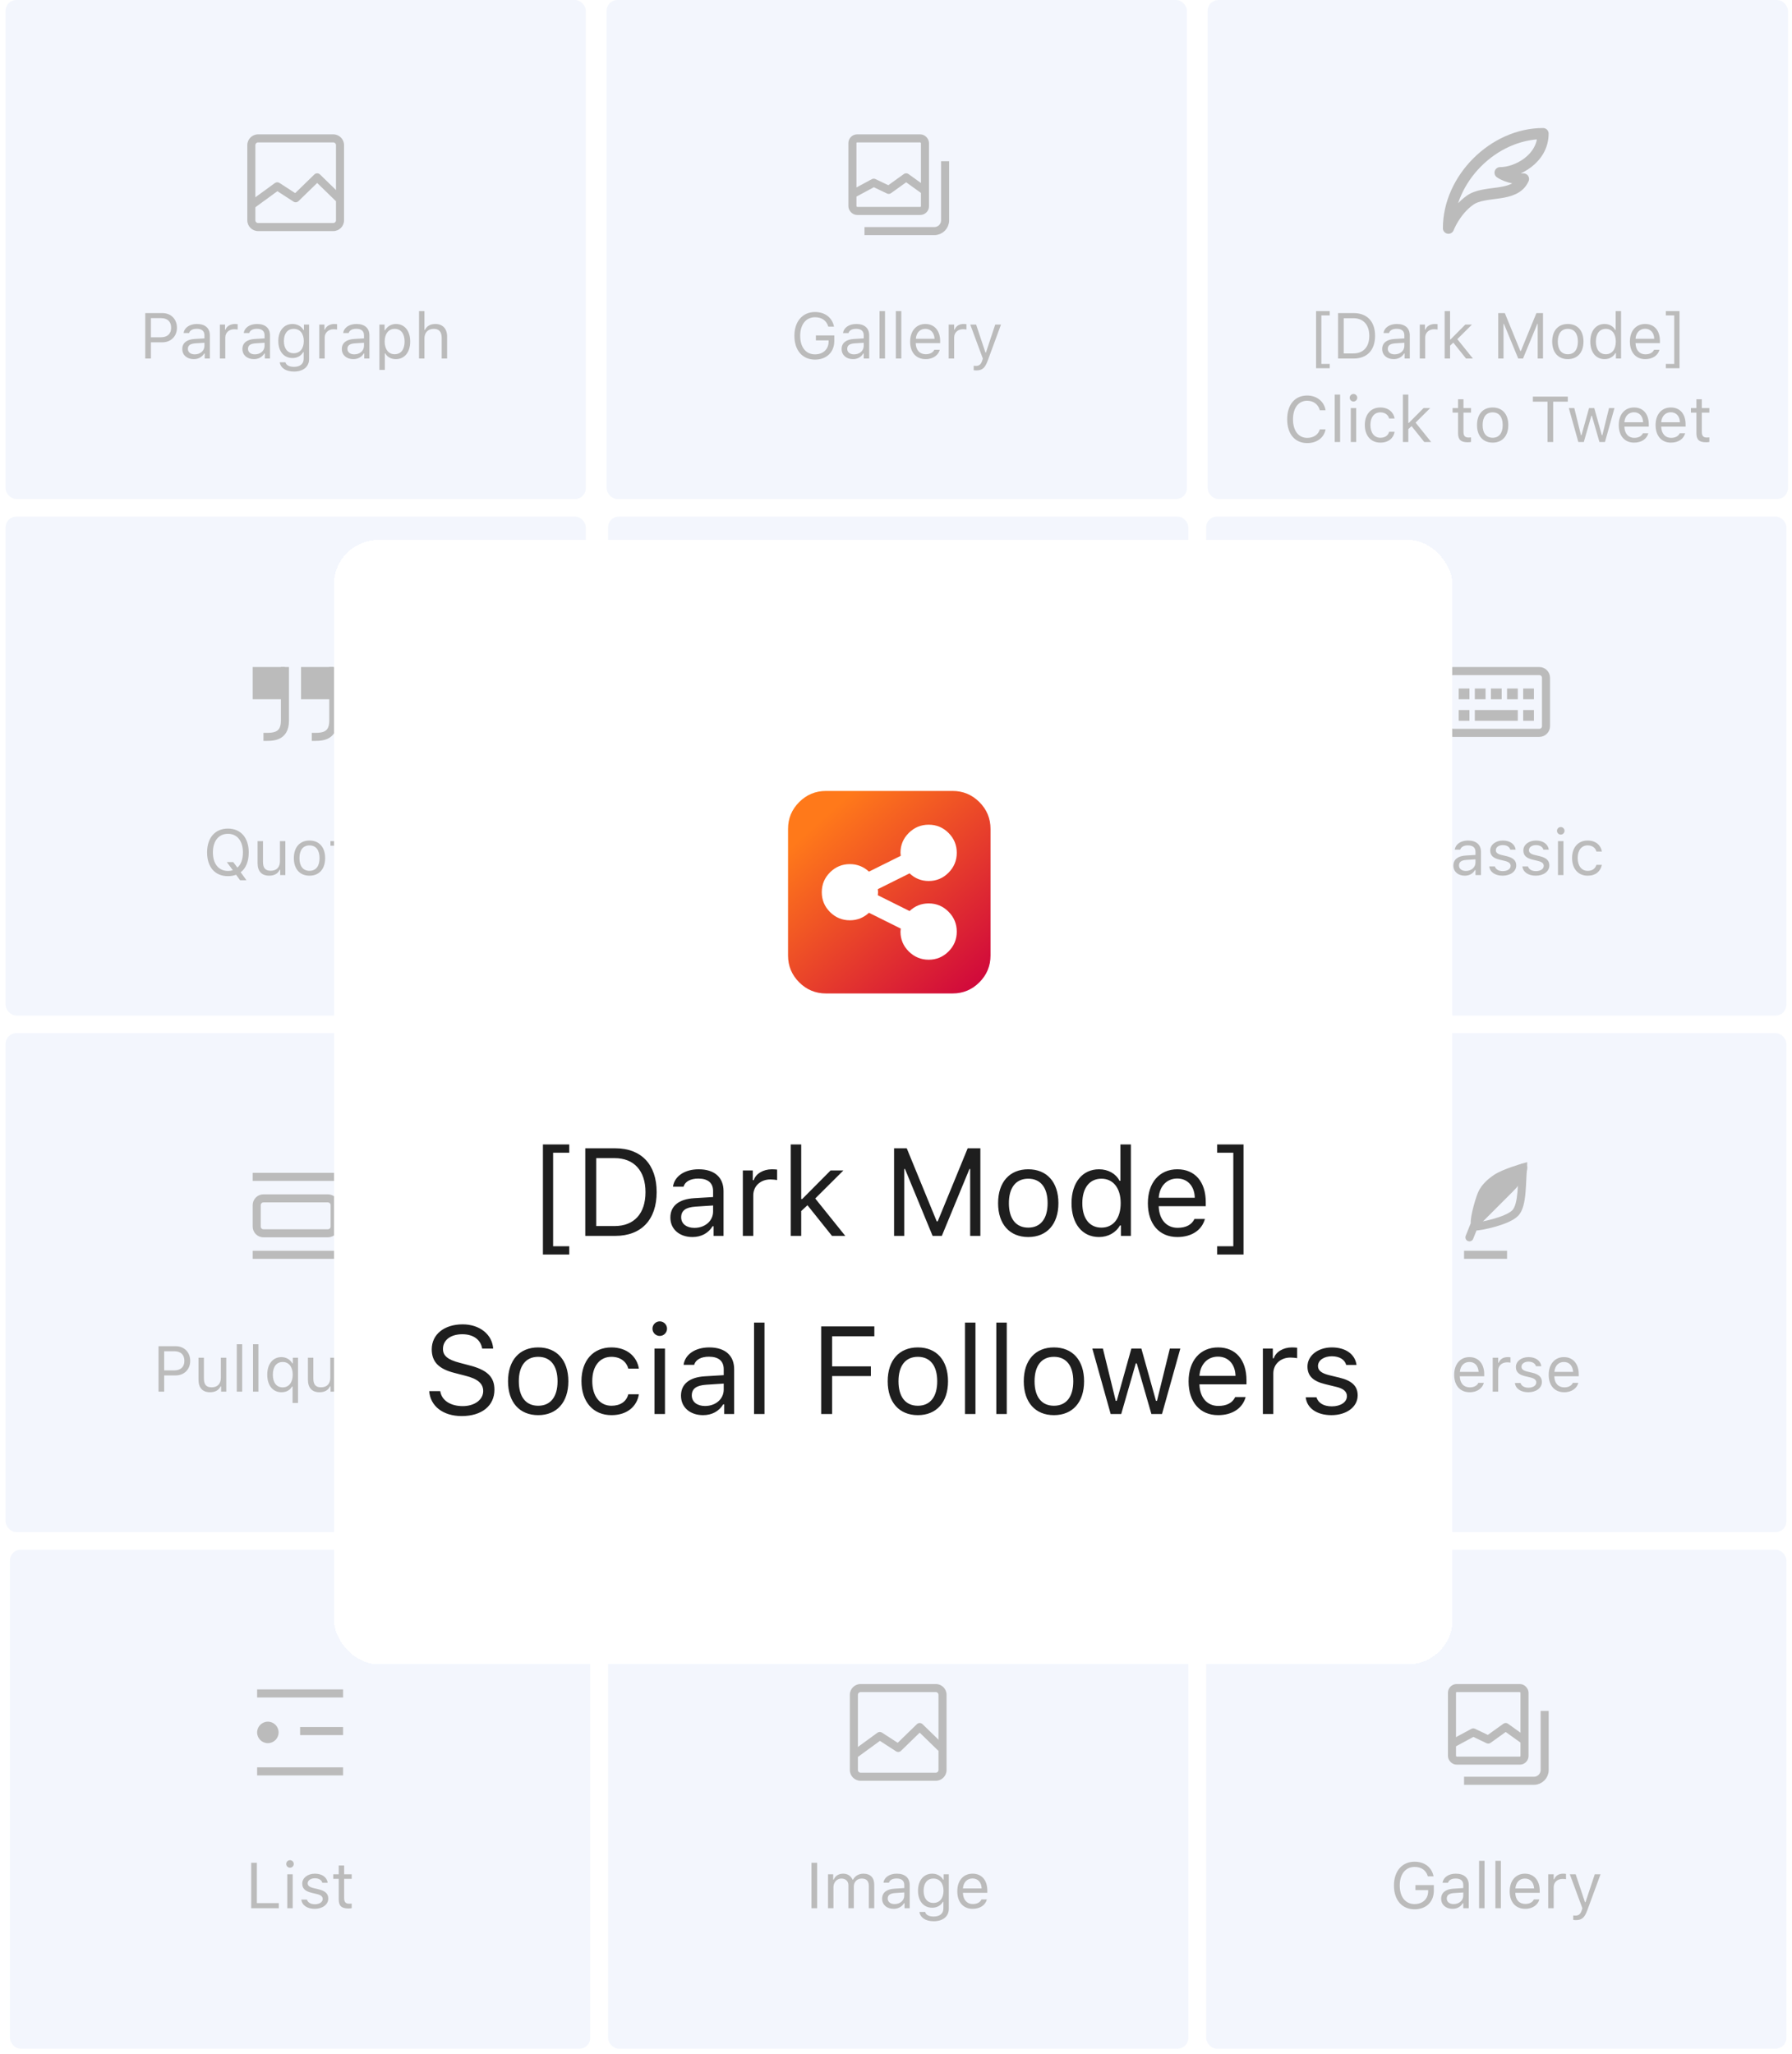 <svg width="322" height="369" viewBox="0 0 322 369" fill="none" xmlns="http://www.w3.org/2000/svg">
<g opacity="0.5">
<g opacity="0.6">
<rect x="0.994" width="104.27" height="89.652" rx="1.931" fill="#D8E3F8"/>
<path fill-rule="evenodd" clip-rule="evenodd" d="M59.888 25.585H46.371C46.105 25.585 45.889 25.801 45.889 26.068V39.584C45.889 39.851 46.105 40.067 46.371 40.067H59.888C60.154 40.067 60.371 39.851 60.371 39.584V26.068C60.371 25.801 60.154 25.585 59.888 25.585ZM46.371 24.137C45.305 24.137 44.44 25.001 44.44 26.068V39.584C44.44 40.651 45.305 41.515 46.371 41.515H59.888C60.954 41.515 61.819 40.651 61.819 39.584V26.068C61.819 25.001 60.954 24.137 59.888 24.137H46.371Z" fill="#1E1E1E"/>
<path fill-rule="evenodd" clip-rule="evenodd" d="M56.487 31.342C56.768 31.068 57.215 31.068 57.496 31.342L61.358 35.096L60.349 36.135L56.992 32.871L53.635 36.135C53.392 36.37 53.02 36.407 52.736 36.223L49.844 34.349L45.833 37.273L44.98 36.103L49.393 32.885C49.636 32.708 49.962 32.699 50.214 32.862L53.039 34.694L56.487 31.342Z" fill="#1E1E1E"/>
<path d="M26.1 56.249V64.412H27.118V61.499H29.172C30.705 61.499 31.797 60.418 31.797 58.891C31.797 57.335 30.728 56.249 29.183 56.249H26.1ZM27.118 57.154H28.917C30.1 57.154 30.75 57.771 30.75 58.891C30.75 59.971 30.077 60.594 28.917 60.594H27.118V57.154ZM34.812 64.52C35.627 64.52 36.294 64.163 36.69 63.513H36.781V64.412H37.708V60.237C37.708 58.97 36.877 58.206 35.389 58.206C34.088 58.206 33.126 58.851 32.996 59.83H33.98C34.116 59.349 34.625 59.072 35.355 59.072C36.266 59.072 36.735 59.485 36.735 60.237V60.792L34.976 60.899C33.556 60.984 32.753 61.612 32.753 62.704C32.753 63.818 33.63 64.52 34.812 64.52ZM34.993 63.665C34.286 63.665 33.76 63.303 33.76 62.681C33.76 62.07 34.167 61.748 35.095 61.685L36.735 61.578V62.138C36.735 63.009 35.994 63.665 34.993 63.665ZM39.507 64.412H40.48V60.633C40.48 59.773 41.154 59.151 42.081 59.151C42.274 59.151 42.624 59.185 42.703 59.208V58.235C42.579 58.218 42.375 58.206 42.217 58.206C41.408 58.206 40.707 58.625 40.526 59.219H40.435V58.314H39.507V64.412ZM45.617 64.52C46.431 64.52 47.099 64.163 47.495 63.513H47.586V64.412H48.513V60.237C48.513 58.97 47.682 58.206 46.194 58.206C44.893 58.206 43.931 58.851 43.801 59.83H44.785C44.921 59.349 45.43 59.072 46.16 59.072C47.071 59.072 47.54 59.485 47.54 60.237V60.792L45.781 60.899C44.361 60.984 43.558 61.612 43.558 62.704C43.558 63.818 44.434 64.52 45.617 64.52ZM45.798 63.665C45.091 63.665 44.565 63.303 44.565 62.681C44.565 62.07 44.972 61.748 45.9 61.685L47.54 61.578V62.138C47.54 63.009 46.799 63.665 45.798 63.665ZM52.824 66.754C54.487 66.754 55.539 65.883 55.539 64.52V58.314H54.611V59.281H54.521C54.17 58.625 53.418 58.206 52.564 58.206C50.997 58.206 50.007 59.445 50.007 61.273C50.007 63.1 50.985 64.322 52.564 64.322C53.401 64.322 54.091 63.943 54.476 63.269H54.566V64.469C54.566 65.368 53.916 65.906 52.824 65.906C51.947 65.906 51.404 65.583 51.297 65.085H50.267C50.414 66.092 51.353 66.754 52.824 66.754ZM52.779 63.462C51.647 63.462 51.014 62.602 51.014 61.273C51.014 59.943 51.647 59.083 52.779 59.083C53.904 59.083 54.589 59.943 54.589 61.273C54.589 62.602 53.91 63.462 52.779 63.462ZM57.372 64.412H58.345V60.633C58.345 59.773 59.018 59.151 59.946 59.151C60.138 59.151 60.489 59.185 60.568 59.208V58.235C60.444 58.218 60.24 58.206 60.082 58.206C59.273 58.206 58.571 58.625 58.39 59.219H58.3V58.314H57.372V64.412ZM63.482 64.52C64.296 64.52 64.964 64.163 65.36 63.513H65.45V64.412H66.378V60.237C66.378 58.97 65.546 58.206 64.059 58.206C62.758 58.206 61.796 58.851 61.666 59.83H62.65C62.786 59.349 63.295 59.072 64.025 59.072C64.936 59.072 65.405 59.485 65.405 60.237V60.792L63.646 60.899C62.226 60.984 61.423 61.612 61.423 62.704C61.423 63.818 62.299 64.52 63.482 64.52ZM63.663 63.665C62.956 63.665 62.429 63.303 62.429 62.681C62.429 62.07 62.837 61.748 63.765 61.685L65.405 61.578V62.138C65.405 63.009 64.664 63.665 63.663 63.665ZM71.147 58.206C70.315 58.206 69.586 58.631 69.195 59.332H69.105V58.314H68.177V66.449H69.15V63.496H69.241C69.574 64.141 70.276 64.52 71.147 64.52C72.697 64.52 73.71 63.269 73.71 61.363C73.71 59.445 72.703 58.206 71.147 58.206ZM70.915 63.643C69.818 63.643 69.122 62.76 69.122 61.363C69.122 59.96 69.818 59.083 70.921 59.083C72.035 59.083 72.703 59.937 72.703 61.363C72.703 62.788 72.035 63.643 70.915 63.643ZM75.294 64.412H76.267V60.803C76.267 59.773 76.866 59.083 77.958 59.083C78.88 59.083 79.367 59.621 79.367 60.701V64.412H80.34V60.464C80.34 59.032 79.525 58.206 78.235 58.206C77.302 58.206 76.663 58.602 76.357 59.276H76.267V55.893H75.294V64.412Z" fill="#1E1E1E"/>
</g>
<g opacity="0.6">
<rect x="0.994" y="92.803" width="104.27" height="89.652" rx="1.931" fill="#D8E3F8"/>
<path d="M54.095 119.836H59.888V125.629H54.095V119.836Z" fill="#1E1E1E"/>
<path d="M45.405 119.836H51.198V125.629H45.405V119.836Z" fill="#1E1E1E"/>
<path d="M59.888 119.836C59.888 123.053 59.888 126.401 59.888 129.489C59.888 132.578 57.474 132.384 56.026 132.384" stroke="#1E1E1E" stroke-width="1.448"/>
<path d="M51.198 119.836C51.198 123.053 51.198 126.401 51.198 129.489C51.198 132.578 48.785 132.384 47.336 132.384" stroke="#1E1E1E" stroke-width="1.448"/>
<path d="M40.961 157.407C41.487 157.407 41.985 157.322 42.421 157.158L43.139 158.137H44.282L43.247 156.7C44.174 156.033 44.695 154.76 44.695 153.136C44.695 150.506 43.258 148.859 40.961 148.859C38.653 148.859 37.211 150.5 37.211 153.136C37.211 155.784 38.636 157.407 40.961 157.407ZM40.967 156.468C39.292 156.468 38.257 155.195 38.257 153.136C38.257 151.083 39.298 149.798 40.961 149.798C42.613 149.798 43.648 151.088 43.648 153.136C43.648 154.381 43.292 155.354 42.653 155.863L41.911 154.878H40.758L41.838 156.344C41.555 156.429 41.267 156.468 40.967 156.468ZM51.274 151.117H50.301V154.726C50.301 155.795 49.712 156.434 48.638 156.434C47.665 156.434 47.257 155.925 47.257 154.828V151.117H46.284V155.065C46.284 156.508 46.997 157.322 48.366 157.322C49.3 157.322 49.95 156.938 50.256 156.259H50.346V157.215H51.274V151.117ZM55.613 157.322C57.349 157.322 58.424 156.123 58.424 154.166C58.424 152.203 57.349 151.009 55.613 151.009C53.876 151.009 52.801 152.203 52.801 154.166C52.801 156.123 53.876 157.322 55.613 157.322ZM55.613 156.445C54.459 156.445 53.808 155.608 53.808 154.166C53.808 152.718 54.459 151.886 55.613 151.886C56.767 151.886 57.417 152.718 57.417 154.166C57.417 155.608 56.767 156.445 55.613 156.445ZM60.359 149.538V151.117H59.375V151.931H60.359V155.631C60.359 156.796 60.862 157.26 62.118 157.26C62.311 157.26 62.497 157.237 62.69 157.204V156.383C62.509 156.4 62.413 156.406 62.237 156.406C61.604 156.406 61.332 156.1 61.332 155.382V151.931H62.69V151.117H61.332V149.538H60.359ZM68.109 155.637C67.855 156.174 67.323 156.462 66.537 156.462C65.501 156.462 64.828 155.699 64.777 154.494V154.449H69.161V154.075C69.161 152.18 68.16 151.009 66.514 151.009C64.839 151.009 63.765 152.254 63.765 154.171C63.765 156.1 64.822 157.322 66.514 157.322C67.849 157.322 68.799 156.677 69.082 155.637H68.109ZM66.503 151.869C67.47 151.869 68.115 152.582 68.137 153.662H64.777C64.851 152.582 65.53 151.869 66.503 151.869Z" fill="#1E1E1E"/>
</g>
<g opacity="0.6">
<rect x="0.994" y="185.605" width="104.27" height="89.652" rx="1.931" fill="#D8E3F8"/>
<path d="M47.336 215.294H58.922C59.588 215.294 60.129 215.835 60.129 216.501V220.363C60.129 221.03 59.588 221.57 58.922 221.57H47.336C46.67 221.57 46.129 221.03 46.129 220.363V216.501C46.129 215.835 46.67 215.294 47.336 215.294Z" stroke="#1E1E1E" stroke-width="1.448"/>
<path d="M45.405 210.709H60.853V212.157H45.405V210.709Z" fill="#1E1E1E"/>
<path d="M45.405 224.709H60.853V226.157H45.405V224.709Z" fill="#1E1E1E"/>
<path d="M28.482 241.854V250.018H29.5V247.104H31.553C33.087 247.104 34.178 246.024 34.178 244.496C34.178 242.941 33.109 241.854 31.565 241.854H28.482ZM29.5 242.76H31.299C32.481 242.76 33.132 243.376 33.132 244.496C33.132 245.577 32.459 246.199 31.299 246.199H29.5V242.76ZM40.656 243.919H39.683V247.528C39.683 248.598 39.094 249.237 38.02 249.237C37.047 249.237 36.639 248.728 36.639 247.63V243.919H35.666V247.868C35.666 249.31 36.379 250.125 37.748 250.125C38.681 250.125 39.332 249.74 39.637 249.062H39.728V250.018H40.656V243.919ZM42.545 250.018H43.518V241.498H42.545V250.018ZM45.464 250.018H46.437V241.498H45.464V250.018ZM50.572 243.812C49.028 243.812 48.021 245.056 48.021 246.968C48.021 248.892 49.017 250.125 50.572 250.125C51.432 250.125 52.089 249.769 52.479 249.101H52.569V252.054H53.554V243.919H52.615V244.938H52.524C52.162 244.253 51.404 243.812 50.572 243.812ZM50.793 249.248C49.684 249.248 49.028 248.4 49.028 246.968C49.028 245.543 49.69 244.689 50.799 244.689C51.902 244.689 52.598 245.571 52.598 246.968C52.598 248.371 51.907 249.248 50.793 249.248ZM60.319 243.919H59.346V247.528C59.346 248.598 58.758 249.237 57.683 249.237C56.71 249.237 56.303 248.728 56.303 247.63V243.919H55.33V247.868C55.33 249.31 56.043 250.125 57.412 250.125C58.345 250.125 58.996 249.74 59.301 249.062H59.392V250.018H60.319V243.919ZM64.658 250.125C66.395 250.125 67.47 248.926 67.47 246.968C67.47 245.005 66.395 243.812 64.658 243.812C62.922 243.812 61.847 245.005 61.847 246.968C61.847 248.926 62.922 250.125 64.658 250.125ZM64.658 249.248C63.504 249.248 62.854 248.411 62.854 246.968C62.854 245.52 63.504 244.689 64.658 244.689C65.812 244.689 66.463 245.52 66.463 246.968C66.463 248.411 65.812 249.248 64.658 249.248ZM69.405 242.341V243.919H68.42V244.734H69.405V248.434C69.405 249.599 69.908 250.063 71.164 250.063C71.356 250.063 71.543 250.04 71.735 250.006V249.186C71.554 249.203 71.458 249.209 71.283 249.209C70.649 249.209 70.378 248.903 70.378 248.185V244.734H71.735V243.919H70.378V242.341H69.405ZM77.155 248.439C76.9 248.977 76.368 249.265 75.582 249.265C74.547 249.265 73.874 248.501 73.823 247.297V247.251H78.207V246.878C78.207 244.983 77.206 243.812 75.559 243.812C73.885 243.812 72.81 245.056 72.81 246.974C72.81 248.903 73.868 250.125 75.559 250.125C76.894 250.125 77.845 249.48 78.128 248.439H77.155ZM75.548 244.672C76.516 244.672 77.16 245.384 77.183 246.465H73.823C73.896 245.384 74.575 244.672 75.548 244.672Z" fill="#1E1E1E"/>
</g>
<g opacity="0.6">
<rect x="1.789" y="278.41" width="104.27" height="89.652" rx="1.931" fill="#D8E3F8"/>
<path fill-rule="evenodd" clip-rule="evenodd" d="M61.648 304.962H46.2V303.514H61.648V304.962Z" fill="#1E1E1E"/>
<path fill-rule="evenodd" clip-rule="evenodd" d="M61.648 311.72H53.924V310.271H61.648V311.72Z" fill="#1E1E1E"/>
<path fill-rule="evenodd" clip-rule="evenodd" d="M61.648 318.962H46.2V317.514H61.648V318.962Z" fill="#1E1E1E"/>
<circle cx="48.131" cy="311.238" r="1.931" fill="#1E1E1E"/>
<path d="M50.094 341.906H46.157V334.659H45.139V342.822H50.094V341.906ZM52.108 335.547C52.482 335.547 52.787 335.242 52.787 334.868C52.787 334.495 52.482 334.19 52.108 334.19C51.735 334.19 51.429 334.495 51.429 334.868C51.429 335.242 51.735 335.547 52.108 335.547ZM51.622 342.822H52.595V336.724H51.622V342.822ZM54.309 338.393C54.309 339.275 54.829 339.767 55.972 340.045L57.019 340.299C57.669 340.458 57.986 340.74 57.986 341.159C57.986 341.719 57.398 342.109 56.577 342.109C55.797 342.109 55.31 341.781 55.146 341.267H54.145C54.252 342.279 55.186 342.93 56.544 342.93C57.929 342.93 58.987 342.177 58.987 341.086C58.987 340.209 58.433 339.711 57.285 339.434L56.346 339.207C55.627 339.032 55.288 338.772 55.288 338.353C55.288 337.81 55.853 337.442 56.577 337.442C57.313 337.442 57.788 337.765 57.918 338.251H58.88C58.75 337.25 57.862 336.617 56.583 336.617C55.288 336.617 54.309 337.38 54.309 338.393ZM60.865 335.146V336.724H59.881V337.539H60.865V341.238C60.865 342.404 61.369 342.868 62.625 342.868C62.817 342.868 63.004 342.845 63.196 342.811V341.991C63.015 342.008 62.919 342.013 62.744 342.013C62.11 342.013 61.839 341.708 61.839 340.989V337.539H63.196V336.724H61.839V335.146H60.865Z" fill="#1E1E1E"/>
</g>
<g opacity="0.6">
<rect x="109.261" y="278.41" width="104.27" height="89.652" rx="1.931" fill="#D8E3F8"/>
<path fill-rule="evenodd" clip-rule="evenodd" d="M168.154 303.995H154.638C154.371 303.995 154.155 304.211 154.155 304.478V317.994C154.155 318.261 154.371 318.477 154.638 318.477H168.154C168.421 318.477 168.637 318.261 168.637 317.994V304.478C168.637 304.211 168.421 303.995 168.154 303.995ZM154.638 302.547C153.572 302.547 152.707 303.411 152.707 304.478V317.994C152.707 319.061 153.572 319.925 154.638 319.925H168.154C169.221 319.925 170.085 319.061 170.085 317.994V304.478C170.085 303.411 169.221 302.547 168.154 302.547H154.638Z" fill="#1E1E1E"/>
<path fill-rule="evenodd" clip-rule="evenodd" d="M164.754 309.752C165.035 309.479 165.482 309.479 165.763 309.752L169.625 313.506L168.615 314.545L165.258 311.281L161.901 314.545C161.659 314.78 161.286 314.817 161.003 314.633L158.11 312.759L154.099 315.683L153.246 314.513L157.66 311.295C157.902 311.118 158.228 311.109 158.48 311.272L161.306 313.104L164.754 309.752Z" fill="#1E1E1E"/>
<path d="M146.829 342.822V334.659H145.811V342.822H146.829ZM148.786 342.822H149.759V339.043C149.759 338.184 150.376 337.493 151.174 337.493C151.943 337.493 152.447 337.957 152.447 338.681V342.822H153.42V338.902C153.42 338.127 153.985 337.493 154.834 337.493C155.694 337.493 156.118 337.935 156.118 338.834V342.822H157.091V338.608C157.091 337.329 156.395 336.617 155.151 336.617C154.308 336.617 153.612 337.041 153.284 337.686H153.193C152.91 337.052 152.333 336.617 151.508 336.617C150.693 336.617 150.082 337.007 149.805 337.686H149.714V336.724H148.786V342.822ZM160.564 342.93C161.379 342.93 162.047 342.573 162.443 341.923H162.533V342.822H163.461V338.647C163.461 337.38 162.629 336.617 161.141 336.617C159.84 336.617 158.879 337.261 158.748 338.24H159.733C159.869 337.759 160.378 337.482 161.107 337.482C162.018 337.482 162.488 337.895 162.488 338.647V339.202L160.728 339.309C159.309 339.394 158.505 340.022 158.505 341.114C158.505 342.228 159.382 342.93 160.564 342.93ZM160.745 342.076C160.038 342.076 159.512 341.713 159.512 341.091C159.512 340.48 159.919 340.158 160.847 340.096L162.488 339.988V340.548C162.488 341.419 161.747 342.076 160.745 342.076ZM167.771 345.164C169.435 345.164 170.487 344.293 170.487 342.93V336.724H169.559V337.691H169.469C169.118 337.035 168.365 336.617 167.511 336.617C165.944 336.617 164.954 337.855 164.954 339.683C164.954 341.51 165.933 342.732 167.511 342.732C168.348 342.732 169.039 342.353 169.423 341.68H169.514V342.879C169.514 343.778 168.863 344.316 167.771 344.316C166.895 344.316 166.352 343.993 166.244 343.495H165.214C165.362 344.502 166.301 345.164 167.771 345.164ZM167.726 341.872C166.595 341.872 165.961 341.012 165.961 339.683C165.961 338.353 166.595 337.493 167.726 337.493C168.852 337.493 169.536 338.353 169.536 339.683C169.536 341.012 168.858 341.872 167.726 341.872ZM176.359 341.244C176.104 341.781 175.572 342.07 174.786 342.07C173.751 342.07 173.078 341.306 173.027 340.101V340.056H177.411V339.683C177.411 337.788 176.41 336.617 174.764 336.617C173.089 336.617 172.014 337.861 172.014 339.779C172.014 341.708 173.072 342.93 174.764 342.93C176.099 342.93 177.049 342.285 177.332 341.244H176.359ZM174.752 337.476C175.72 337.476 176.364 338.189 176.387 339.27H173.027C173.1 338.189 173.779 337.476 174.752 337.476Z" fill="#1E1E1E"/>
</g>
<g opacity="0.6">
<rect x="109.261" y="185.605" width="104.27" height="89.652" rx="1.931" fill="#D8E3F8"/>
<path d="M154.638 210.466H168.154C168.821 210.466 169.361 211.007 169.361 211.673V225.19C169.361 225.856 168.821 226.396 168.154 226.396H154.638C153.971 226.396 153.431 225.856 153.431 225.19V211.673C153.431 211.007 153.971 210.466 154.638 210.466Z" stroke="#1E1E1E" stroke-width="1.448"/>
<line x1="153.673" y1="215.776" x2="169.12" y2="215.776" stroke="#1E1E1E" stroke-width="1.448"/>
<line x1="153.673" y1="220.604" x2="169.12" y2="220.604" stroke="#1E1E1E" stroke-width="1.448"/>
<line x1="161.637" y1="226.154" x2="161.637" y2="215.534" stroke="#1E1E1E" stroke-width="1.448"/>
<path d="M149.952 250.018H150.97V242.771H153.601V241.854H147.321V242.771H149.952V250.018ZM155.535 250.125C156.356 250.125 156.995 249.769 157.379 249.118H157.47V250.018H158.454V245.843C158.454 244.576 157.623 243.812 156.135 243.812C154.834 243.812 153.906 244.457 153.748 245.413L153.742 245.447H154.726L154.732 245.43C154.89 244.955 155.371 244.683 156.101 244.683C157.012 244.683 157.47 245.09 157.47 245.843V246.397L155.722 246.505C154.302 246.589 153.499 247.217 153.499 248.304V248.315C153.499 249.424 154.376 250.125 155.535 250.125ZM154.506 248.292V248.281C154.506 247.676 154.913 247.347 155.841 247.291L157.47 247.189V247.743C157.47 248.615 156.74 249.271 155.739 249.271C155.032 249.271 154.506 248.909 154.506 248.292ZM163.285 250.125C164.83 250.125 165.842 248.875 165.842 246.974V246.963C165.842 245.051 164.835 243.812 163.285 243.812C162.448 243.812 161.718 244.23 161.385 244.881H161.294V241.498H160.31V250.018H161.294V249.045H161.385C161.758 249.723 162.437 250.125 163.285 250.125ZM163.059 249.254C161.95 249.254 161.272 248.383 161.272 246.974V246.963C161.272 245.554 161.95 244.683 163.059 244.683C164.174 244.683 164.835 245.543 164.835 246.963V246.974C164.835 248.394 164.174 249.254 163.059 249.254ZM167.426 250.018H168.411V241.498H167.426V250.018ZM172.789 250.125C174.226 250.125 175.097 249.31 175.307 248.485L175.318 248.439H174.334L174.311 248.49C174.147 248.858 173.638 249.248 172.812 249.248C171.726 249.248 171.03 248.513 171.002 247.251H175.391V246.867C175.391 245.045 174.384 243.812 172.727 243.812C171.069 243.812 169.995 245.102 169.995 246.985V246.991C169.995 248.903 171.047 250.125 172.789 250.125ZM172.721 244.689C173.621 244.689 174.288 245.26 174.39 246.465H171.019C171.126 245.305 171.816 244.689 172.721 244.689Z" fill="#1E1E1E"/>
</g>
<g opacity="0.6">
<rect x="216.731" y="185.605" width="104.27" height="89.652" rx="1.931" fill="#D8E3F8"/>
<path d="M271.28 213.604L265.004 219.88C264.844 218.753 265.97 214.891 266.453 214.087C266.805 213.5 267.418 212.639 268.866 211.673C270.315 210.708 273.694 209.742 273.694 209.742C273.694 210.708 272.728 212.156 271.28 213.604Z" fill="#1E1E1E"/>
<path d="M264.039 222.293L265.004 219.88M265.004 219.88C266.775 218.11 269.832 215.052 271.28 213.604C272.728 212.156 273.694 210.708 273.694 209.742C273.694 209.742 270.315 210.708 268.866 211.673C267.418 212.639 266.805 213.5 266.453 214.087C265.97 214.891 264.844 218.753 265.004 219.88Z" stroke="#1E1E1E" stroke-width="1.448" stroke-linecap="round"/>
<path d="M274.412 209.838C274.465 209.441 274.186 209.077 273.79 209.024C273.393 208.972 273.029 209.25 272.976 209.646L274.412 209.838ZM272.976 209.646C272.891 210.285 272.85 211.039 272.812 211.804C272.774 212.58 272.74 213.377 272.671 214.143C272.602 214.91 272.501 215.615 272.34 216.203C272.175 216.801 271.967 217.204 271.734 217.437L272.758 218.461C273.249 217.97 273.544 217.286 273.736 216.587C273.931 215.877 274.042 215.074 274.114 214.272C274.186 213.469 274.222 212.637 274.259 211.875C274.297 211.101 274.336 210.406 274.412 209.838L272.976 209.646ZM271.734 217.437C271.468 217.702 270.994 217.991 270.349 218.274C269.718 218.55 268.983 218.796 268.249 219.001C267.517 219.206 266.799 219.367 266.208 219.477C265.599 219.59 265.174 219.638 265.005 219.638V221.086C265.319 221.086 265.859 221.014 266.472 220.901C267.103 220.784 267.863 220.613 268.64 220.396C269.414 220.179 270.218 219.912 270.93 219.6C271.627 219.294 272.3 218.919 272.758 218.461L271.734 217.437Z" fill="#1E1E1E"/>
<line x1="263.074" y1="225.43" x2="270.798" y2="225.43" stroke="#1E1E1E" stroke-width="1.448"/>
<path d="M256.846 250.018H257.852L260.862 241.854H259.793L257.394 248.699H257.304L254.905 241.854H253.836L256.846 250.018ZM264.092 250.125C265.529 250.125 266.4 249.31 266.61 248.485L266.621 248.439H265.637L265.614 248.49C265.45 248.858 264.941 249.248 264.115 249.248C263.029 249.248 262.333 248.513 262.305 247.251H266.694V246.867C266.694 245.045 265.687 243.812 264.03 243.812C262.372 243.812 261.298 245.102 261.298 246.985V246.991C261.298 248.903 262.35 250.125 264.092 250.125ZM264.024 244.689C264.924 244.689 265.591 245.26 265.693 246.465H262.322C262.429 245.305 263.119 244.689 264.024 244.689ZM268.222 250.018H269.206V246.239C269.206 245.345 269.874 244.751 270.813 244.751C271.028 244.751 271.214 244.774 271.418 244.807V243.851C271.322 243.834 271.113 243.812 270.926 243.812C270.1 243.812 269.529 244.185 269.297 244.824H269.206V243.919H268.222V250.018ZM274.614 250.125C276 250.125 277.058 249.373 277.058 248.287V248.275C277.058 247.404 276.504 246.906 275.355 246.629L274.416 246.403C273.698 246.227 273.392 245.967 273.392 245.554V245.543C273.392 245.005 273.924 244.632 274.648 244.632C275.384 244.632 275.859 244.966 275.989 245.447H276.956C276.82 244.451 275.932 243.812 274.654 243.812C273.358 243.812 272.385 244.576 272.385 245.588V245.594C272.385 246.471 272.9 246.968 274.043 247.24L274.988 247.466C275.74 247.647 276.051 247.936 276.051 248.349V248.36C276.051 248.914 275.468 249.305 274.648 249.305C273.867 249.305 273.381 248.971 273.217 248.462H272.21C272.323 249.469 273.257 250.125 274.614 250.125ZM281.075 250.125C282.511 250.125 283.383 249.31 283.592 248.485L283.603 248.439H282.619L282.596 248.49C282.432 248.858 281.923 249.248 281.097 249.248C280.011 249.248 279.315 248.513 279.287 247.251H283.677V246.867C283.677 245.045 282.67 243.812 281.012 243.812C279.355 243.812 278.28 245.102 278.28 246.985V246.991C278.28 248.903 279.332 250.125 281.075 250.125ZM281.007 244.689C281.906 244.689 282.574 245.26 282.675 246.465H279.304C279.411 245.305 280.102 244.689 281.007 244.689Z" fill="#1E1E1E"/>
</g>
<g opacity="0.6">
<rect x="216.731" y="92.803" width="104.27" height="89.652" rx="1.931" fill="#D8E3F8"/>
<path d="M261.144 120.56H276.591C277.258 120.56 277.798 121.1 277.798 121.767V130.456C277.798 131.123 277.258 131.663 276.591 131.663H261.144C260.477 131.663 259.937 131.123 259.937 130.456V121.767C259.937 121.1 260.477 120.56 261.144 120.56Z" stroke="#1E1E1E" stroke-width="1.448"/>
<rect x="265.006" y="123.697" width="1.931" height="1.931" fill="#1E1E1E"/>
<rect x="262.109" y="123.697" width="1.931" height="1.931" fill="#1E1E1E"/>
<rect x="267.902" y="123.697" width="1.931" height="1.931" fill="#1E1E1E"/>
<rect x="265.006" y="127.561" width="7.724" height="1.931" fill="#1E1E1E"/>
<rect x="270.799" y="123.697" width="1.931" height="1.931" fill="#1E1E1E"/>
<rect x="273.695" y="123.697" width="1.931" height="1.931" fill="#1E1E1E"/>
<rect x="273.695" y="127.561" width="1.931" height="1.931" fill="#1E1E1E"/>
<rect x="262.109" y="127.561" width="1.931" height="1.931" fill="#1E1E1E"/>
<path d="M253.706 157.407C255.443 157.407 256.732 156.44 257.004 154.946V154.935H255.974L255.963 154.946C255.708 155.885 254.843 156.468 253.706 156.468C252.133 156.468 251.149 155.184 251.149 153.142V153.13C251.149 151.088 252.133 149.798 253.7 149.798C254.826 149.798 255.697 150.46 255.969 151.507L255.974 151.518H256.998L257.004 151.507C256.761 149.94 255.42 148.859 253.7 148.859C251.483 148.859 250.102 150.5 250.102 153.13V153.142C250.102 155.767 251.488 157.407 253.706 157.407ZM258.644 157.215H259.629V148.695H258.644V157.215ZM263.193 157.322C264.013 157.322 264.652 156.966 265.037 156.315H265.127V157.215H266.112V153.04C266.112 151.773 265.28 151.009 263.792 151.009C262.491 151.009 261.563 151.654 261.405 152.61L261.399 152.644H262.384L262.389 152.627C262.548 152.152 263.029 151.88 263.758 151.88C264.669 151.88 265.127 152.288 265.127 153.04V153.594L263.379 153.702C261.959 153.787 261.156 154.415 261.156 155.501V155.512C261.156 156.621 262.033 157.322 263.193 157.322ZM262.163 155.489V155.478C262.163 154.873 262.57 154.545 263.498 154.488L265.127 154.386V154.941C265.127 155.812 264.398 156.468 263.396 156.468C262.689 156.468 262.163 156.106 262.163 155.489ZM270.004 157.322C271.39 157.322 272.448 156.57 272.448 155.484V155.472C272.448 154.601 271.893 154.103 270.745 153.826L269.806 153.6C269.087 153.425 268.782 153.164 268.782 152.751V152.74C268.782 152.203 269.314 151.829 270.038 151.829C270.773 151.829 271.248 152.163 271.378 152.644H272.346C272.21 151.648 271.322 151.009 270.043 151.009C268.748 151.009 267.775 151.773 267.775 152.785V152.791C267.775 153.668 268.29 154.166 269.432 154.437L270.377 154.664C271.129 154.845 271.441 155.133 271.441 155.546V155.557C271.441 156.112 270.858 156.502 270.038 156.502C269.257 156.502 268.771 156.168 268.606 155.659H267.6C267.713 156.666 268.646 157.322 270.004 157.322ZM275.955 157.322C277.341 157.322 278.399 156.57 278.399 155.484V155.472C278.399 154.601 277.844 154.103 276.696 153.826L275.757 153.6C275.038 153.425 274.733 153.164 274.733 152.751V152.74C274.733 152.203 275.265 151.829 275.989 151.829C276.724 151.829 277.199 152.163 277.33 152.644H278.297C278.161 151.648 277.273 151.009 275.995 151.009C274.699 151.009 273.726 151.773 273.726 152.785V152.791C273.726 153.668 274.241 154.166 275.384 154.437L276.328 154.664C277.081 154.845 277.392 155.133 277.392 155.546V155.557C277.392 156.112 276.809 156.502 275.989 156.502C275.208 156.502 274.722 156.168 274.558 155.659H273.551C273.664 156.666 274.597 157.322 275.955 157.322ZM280.447 149.94C280.82 149.94 281.125 149.634 281.125 149.261C281.125 148.888 280.82 148.582 280.447 148.582C280.073 148.582 279.768 148.888 279.768 149.261C279.768 149.634 280.073 149.94 280.447 149.94ZM279.949 157.215H280.933V151.117H279.949V157.215ZM285.283 157.322C286.749 157.322 287.569 156.536 287.818 155.433L287.829 155.371L286.856 155.376L286.845 155.41C286.618 156.089 286.098 156.451 285.278 156.451C284.192 156.451 283.49 155.552 283.49 154.149V154.137C283.49 152.763 284.18 151.88 285.278 151.88C286.155 151.88 286.698 152.367 286.85 152.966L286.856 152.983H287.835L287.829 152.949C287.648 151.863 286.76 151.009 285.278 151.009C283.569 151.009 282.483 152.242 282.483 154.137V154.149C282.483 156.083 283.575 157.322 285.283 157.322Z" fill="#1E1E1E"/>
</g>
<g opacity="0.6">
<rect x="109.261" y="92.803" width="104.27" height="89.652" rx="1.931" fill="#D8E3F8"/>
<path d="M165.673 130.871L169.819 126.71C170.195 126.333 170.194 125.721 169.816 125.345L165.673 121.217" stroke="#1E1E1E" stroke-width="1.448"/>
<path d="M157.949 130.871L153.803 126.71C153.427 126.333 153.428 125.721 153.806 125.345L157.949 121.217" stroke="#1E1E1E" stroke-width="1.448"/>
<path d="M151.287 157.407C153.024 157.407 154.313 156.44 154.585 154.941H153.55C153.289 155.885 152.424 156.468 151.287 156.468C149.714 156.468 148.73 155.184 148.73 153.136C148.73 151.088 149.714 149.798 151.281 149.798C152.407 149.798 153.278 150.46 153.55 151.513H154.585C154.342 149.94 153.001 148.859 151.281 148.859C149.064 148.859 147.683 150.5 147.683 153.136C147.683 155.767 149.069 157.407 151.287 157.407ZM158.675 157.322C160.412 157.322 161.486 156.123 161.486 154.166C161.486 152.203 160.412 151.009 158.675 151.009C156.938 151.009 155.863 152.203 155.863 154.166C155.863 156.123 156.938 157.322 158.675 157.322ZM158.675 156.445C157.521 156.445 156.87 155.608 156.87 154.166C156.87 152.718 157.521 151.886 158.675 151.886C159.829 151.886 160.48 152.718 160.48 154.166C160.48 155.608 159.829 156.445 158.675 156.445ZM165.271 157.322C166.114 157.322 166.838 156.921 167.223 156.242H167.313V157.215H168.241V148.695H167.268V152.078H167.183C166.838 151.411 166.12 151.009 165.271 151.009C163.721 151.009 162.708 152.254 162.708 154.166C162.708 156.083 163.71 157.322 165.271 157.322ZM165.497 151.886C166.6 151.886 167.291 152.768 167.291 154.166C167.291 155.574 166.606 156.445 165.497 156.445C164.383 156.445 163.715 155.591 163.715 154.166C163.715 152.746 164.389 151.886 165.497 151.886ZM174.17 155.637C173.915 156.174 173.383 156.462 172.597 156.462C171.562 156.462 170.888 155.699 170.838 154.494V154.449H175.222V154.075C175.222 152.18 174.22 151.009 172.574 151.009C170.9 151.009 169.825 152.254 169.825 154.171C169.825 156.1 170.883 157.322 172.574 157.322C173.909 157.322 174.86 156.677 175.143 155.637H174.17ZM172.563 151.869C173.53 151.869 174.175 152.582 174.198 153.662H170.838C170.911 152.582 171.59 151.869 172.563 151.869Z" fill="#1E1E1E"/>
</g>
<g opacity="0.6">
<rect x="216.731" y="278.41" width="104.27" height="89.652" rx="1.931" fill="#D8E3F8"/>
<path d="M277.556 307.375V317.995C277.556 319.062 276.692 319.926 275.626 319.926C272.629 319.926 266.814 319.926 263.074 319.926" stroke="#1E1E1E" stroke-width="1.448"/>
<rect x="260.902" y="303.271" width="13.034" height="13.034" rx="0.845" stroke="#1E1E1E" stroke-width="1.448"/>
<path d="M261.144 313.166L264.73 311.235L267.419 312.522L270.557 310.27L273.695 312.522" stroke="#1E1E1E" stroke-width="1.448" stroke-linejoin="round"/>
<path d="M254.175 343.015C256.263 343.015 257.643 341.68 257.643 339.666V338.67H254.334V339.564H256.625V339.762C256.625 341.142 255.641 342.076 254.181 342.076C252.541 342.076 251.517 340.797 251.517 338.744V338.732C251.517 336.707 252.557 335.406 254.175 335.406C255.392 335.406 256.212 335.983 256.546 337.035L256.563 337.092H257.592L257.581 337.035C257.258 335.485 255.986 334.467 254.175 334.467C251.941 334.467 250.476 336.158 250.476 338.732V338.744C250.476 341.351 251.918 343.015 254.175 343.015ZM260.998 342.93C261.818 342.93 262.457 342.573 262.842 341.923H262.932V342.822H263.917V338.647C263.917 337.38 263.085 336.617 261.597 336.617C260.296 336.617 259.369 337.261 259.21 338.217L259.204 338.251H260.189L260.194 338.234C260.353 337.759 260.834 337.488 261.563 337.488C262.474 337.488 262.932 337.895 262.932 338.647V339.202L261.184 339.309C259.765 339.394 258.961 340.022 258.961 341.108V341.12C258.961 342.228 259.838 342.93 260.998 342.93ZM259.968 341.097V341.086C259.968 340.48 260.375 340.152 261.303 340.096L262.932 339.994V340.548C262.932 341.419 262.203 342.076 261.201 342.076C260.494 342.076 259.968 341.713 259.968 341.097ZM265.772 342.822H266.757V334.303H265.772V342.822ZM268.703 342.822H269.687V334.303H268.703V342.822ZM274.065 342.93C275.502 342.93 276.374 342.115 276.583 341.289L276.594 341.244H275.61L275.587 341.295C275.423 341.663 274.914 342.053 274.088 342.053C273.002 342.053 272.306 341.317 272.278 340.056H276.668V339.671C276.668 337.85 275.661 336.617 274.003 336.617C272.346 336.617 271.271 337.906 271.271 339.79V339.796C271.271 341.708 272.323 342.93 274.065 342.93ZM273.998 337.493C274.897 337.493 275.565 338.065 275.666 339.27H272.295C272.402 338.11 273.092 337.493 273.998 337.493ZM278.195 342.822H279.179V339.043C279.179 338.15 279.847 337.556 280.786 337.556C281.001 337.556 281.188 337.578 281.391 337.612V336.656C281.295 336.639 281.086 336.617 280.899 336.617C280.073 336.617 279.502 336.99 279.27 337.629H279.179V336.724H278.195V342.822ZM283.128 344.961C284.209 344.961 284.712 344.565 285.215 343.196L287.597 336.724H286.562L284.893 341.742H284.802L283.128 336.724H282.076L284.333 342.828L284.22 343.19C283.999 343.891 283.66 344.146 283.1 344.146C282.964 344.146 282.811 344.14 282.692 344.118V344.927C282.828 344.949 282.998 344.961 283.128 344.961Z" fill="#1E1E1E"/>
</g>
<g opacity="0.6">
<rect x="109" width="104.27" height="89.652" rx="1.931" fill="#D8E3F8"/>
<path d="M169.824 28.965V39.585C169.824 40.651 168.961 41.516 167.894 41.516C164.898 41.516 159.083 41.516 155.342 41.516" stroke="#1E1E1E" stroke-width="1.448"/>
<rect x="153.17" y="24.861" width="13.034" height="13.034" rx="0.845" stroke="#1E1E1E" stroke-width="1.448"/>
<path d="M153.412 34.756L156.998 32.825L159.688 34.112L162.825 31.859L165.963 34.112" stroke="#1E1E1E" stroke-width="1.448" stroke-linejoin="round"/>
<path d="M146.444 64.604C148.531 64.604 149.912 63.269 149.912 61.255V60.26H146.602V61.154H148.893V61.352C148.893 62.732 147.909 63.665 146.45 63.665C144.809 63.665 143.785 62.387 143.785 60.333V60.322C143.785 58.297 144.826 56.996 146.444 56.996C147.66 56.996 148.48 57.573 148.814 58.625L148.831 58.681H149.861L149.849 58.625C149.527 57.075 148.254 56.057 146.444 56.057C144.209 56.057 142.744 57.748 142.744 60.322V60.333C142.744 62.941 144.187 64.604 146.444 64.604ZM153.266 64.52C154.087 64.52 154.726 64.163 155.111 63.513H155.201V64.412H156.185V60.237C156.185 58.97 155.354 58.206 153.866 58.206C152.565 58.206 151.637 58.851 151.479 59.807L151.473 59.841H152.457L152.463 59.824C152.621 59.349 153.102 59.078 153.832 59.078C154.743 59.078 155.201 59.485 155.201 60.237V60.792L153.453 60.899C152.033 60.984 151.23 61.612 151.23 62.698V62.709C151.23 63.818 152.107 64.52 153.266 64.52ZM152.237 62.687V62.675C152.237 62.07 152.644 61.742 153.572 61.685L155.201 61.584V62.138C155.201 63.009 154.471 63.665 153.47 63.665C152.763 63.665 152.237 63.303 152.237 62.687ZM158.041 64.412H159.025V55.893H158.041V64.412ZM160.971 64.412H161.955V55.893H160.971V64.412ZM166.334 64.52C167.771 64.52 168.642 63.705 168.851 62.879L168.863 62.834H167.878L167.856 62.885C167.692 63.252 167.183 63.643 166.357 63.643C165.271 63.643 164.575 62.907 164.546 61.646H168.936V61.261C168.936 59.44 167.929 58.206 166.272 58.206C164.614 58.206 163.539 59.496 163.539 61.38V61.386C163.539 63.298 164.592 64.52 166.334 64.52ZM166.266 59.083C167.166 59.083 167.833 59.655 167.935 60.859H164.563C164.671 59.7 165.361 59.083 166.266 59.083ZM170.464 64.412H171.448V60.633C171.448 59.739 172.116 59.145 173.055 59.145C173.27 59.145 173.456 59.168 173.66 59.202V58.246C173.564 58.229 173.354 58.206 173.168 58.206C172.342 58.206 171.77 58.58 171.538 59.219H171.448V58.314H170.464V64.412ZM175.397 66.55C176.477 66.55 176.981 66.154 177.484 64.785L179.866 58.314H178.83L177.162 63.332H177.071L175.397 58.314H174.344L176.602 64.418L176.488 64.78C176.268 65.481 175.928 65.736 175.368 65.736C175.233 65.736 175.08 65.73 174.961 65.708V66.516C175.097 66.539 175.266 66.55 175.397 66.55Z" fill="#1E1E1E"/>
</g>
<g opacity="0.6">
<rect x="217" width="104.27" height="89.652" rx="1.931" fill="#D8E3F8"/>
<path d="M277.269 24C268.382 24 260.269 32.114 260.269 41C260.269 41 261.428 37.909 264.132 35.977C266.837 34.045 272.211 35.626 273.756 32.149C271.052 32.149 269.541 31.025 269.541 31.025C272.632 31.025 277.269 28.508 277.269 24Z" stroke="#1E1E1E" stroke-width="2" stroke-linejoin="round"/>
<path d="M236.482 55.893V66.149H238.938V65.379H237.433V56.662H238.938V55.893H236.482ZM240.431 56.249V64.412H243.231C245.658 64.412 247.084 62.902 247.084 60.328C247.084 57.76 245.652 56.249 243.231 56.249H240.431ZM241.449 57.166H243.163C244.974 57.166 246.043 58.342 246.043 60.339C246.043 62.33 244.985 63.496 243.163 63.496H241.449V57.166ZM250.421 64.52C251.236 64.52 251.903 64.163 252.299 63.513H252.39V64.412H253.318V60.237C253.318 58.97 252.486 58.206 250.998 58.206C249.697 58.206 248.736 58.851 248.605 59.83H249.59C249.726 59.349 250.235 59.072 250.964 59.072C251.875 59.072 252.345 59.485 252.345 60.237V60.792L250.585 60.899C249.165 60.984 248.362 61.612 248.362 62.704C248.362 63.818 249.239 64.52 250.421 64.52ZM250.602 63.665C249.895 63.665 249.369 63.303 249.369 62.681C249.369 62.07 249.776 61.748 250.704 61.685L252.345 61.578V62.138C252.345 63.009 251.604 63.665 250.602 63.665ZM255.117 64.412H256.09V60.633C256.09 59.773 256.763 59.151 257.691 59.151C257.883 59.151 258.234 59.185 258.313 59.208V58.235C258.188 58.218 257.985 58.206 257.826 58.206C257.017 58.206 256.316 58.625 256.135 59.219H256.044V58.314H255.117V64.412ZM260.649 60.978H260.559V55.893H259.586V64.412H260.559V62.098L261.141 61.555L263.427 64.412H264.666L261.865 60.927L264.49 58.314H263.297L260.649 60.978ZM277.258 64.412V56.249H276.076L273.281 63.06H273.191L270.396 56.249H269.214V64.412H270.164V58.178H270.232L272.806 64.412H273.666L276.24 58.178H276.308V64.412H277.258ZM281.722 64.52C283.458 64.52 284.533 63.32 284.533 61.363C284.533 59.4 283.458 58.206 281.722 58.206C279.985 58.206 278.91 59.4 278.91 61.363C278.91 63.32 279.985 64.52 281.722 64.52ZM281.722 63.643C280.568 63.643 279.917 62.806 279.917 61.363C279.917 59.915 280.568 59.083 281.722 59.083C282.876 59.083 283.526 59.915 283.526 61.363C283.526 62.806 282.876 63.643 281.722 63.643ZM288.318 64.52C289.161 64.52 289.885 64.118 290.269 63.439H290.36V64.412H291.288V55.893H290.315V59.276H290.23C289.885 58.608 289.166 58.206 288.318 58.206C286.768 58.206 285.755 59.451 285.755 61.363C285.755 63.281 286.756 64.52 288.318 64.52ZM288.544 59.083C289.647 59.083 290.337 59.966 290.337 61.363C290.337 62.772 289.653 63.643 288.544 63.643C287.43 63.643 286.762 62.788 286.762 61.363C286.762 59.943 287.435 59.083 288.544 59.083ZM297.216 62.834C296.962 63.371 296.43 63.66 295.644 63.66C294.608 63.66 293.935 62.896 293.884 61.691V61.646H298.268V61.273C298.268 59.377 297.267 58.206 295.621 58.206C293.946 58.206 292.872 59.451 292.872 61.369C292.872 63.298 293.929 64.52 295.621 64.52C296.956 64.52 297.906 63.875 298.189 62.834H297.216ZM295.61 59.066C296.577 59.066 297.222 59.779 297.244 60.859H293.884C293.958 59.779 294.637 59.066 295.61 59.066ZM301.787 66.149V55.893H299.332V56.662H300.837V65.379H299.332V66.149H301.787ZM234.893 79.604C236.63 79.604 237.919 78.637 238.191 77.138H237.156C236.895 78.083 236.03 78.665 234.893 78.665C233.32 78.665 232.336 77.381 232.336 75.333C232.336 73.286 233.32 71.996 234.887 71.996C236.013 71.996 236.884 72.658 237.156 73.71H238.191C237.948 72.137 236.607 71.057 234.887 71.057C232.67 71.057 231.289 72.697 231.289 75.333C231.289 77.964 232.675 79.604 234.893 79.604ZM239.831 79.412H240.804V70.893H239.831V79.412ZM243.203 72.137C243.576 72.137 243.882 71.832 243.882 71.458C243.882 71.085 243.576 70.779 243.203 70.779C242.83 70.779 242.524 71.085 242.524 71.458C242.524 71.832 242.83 72.137 243.203 72.137ZM242.716 79.412H243.689V73.314H242.716V79.412ZM250.591 75.181C250.421 74.094 249.516 73.206 248.034 73.206C246.326 73.206 245.24 74.44 245.24 76.34C245.24 78.281 246.331 79.52 248.04 79.52C249.505 79.52 250.416 78.694 250.591 77.574H249.607C249.426 78.264 248.854 78.643 248.034 78.643C246.948 78.643 246.246 77.749 246.246 76.34C246.246 74.96 246.937 74.083 248.034 74.083C248.911 74.083 249.448 74.575 249.607 75.181H250.591ZM253.148 75.978H253.058V70.893H252.085V79.412H253.058V77.098L253.64 76.555L255.926 79.412H257.165L254.364 75.927L256.989 73.314H255.796L253.148 75.978ZM261.996 71.736V73.314H261.011V74.129H261.996V77.828C261.996 78.993 262.499 79.457 263.755 79.457C263.947 79.457 264.134 79.435 264.326 79.401V78.581C264.145 78.597 264.049 78.603 263.874 78.603C263.24 78.603 262.969 78.298 262.969 77.579V74.129H264.326V73.314H262.969V71.736H261.996ZM268.213 79.52C269.949 79.52 271.024 78.32 271.024 76.363C271.024 74.4 269.949 73.206 268.213 73.206C266.476 73.206 265.401 74.4 265.401 76.363C265.401 78.32 266.476 79.52 268.213 79.52ZM268.213 78.643C267.059 78.643 266.408 77.805 266.408 76.363C266.408 74.915 267.059 74.083 268.213 74.083C269.367 74.083 270.017 74.915 270.017 76.363C270.017 77.805 269.367 78.643 268.213 78.643ZM279.085 79.412V72.165H281.716V71.249H275.437V72.165H278.067V79.412H279.085ZM290.1 73.314H289.121L287.922 78.19H287.831L286.468 73.314H285.534L284.171 78.19H284.081L282.881 73.314H281.897L283.605 79.412H284.59L285.947 74.694H286.038L287.401 79.412H288.391L290.1 73.314ZM295.214 77.834C294.959 78.371 294.427 78.66 293.641 78.66C292.606 78.66 291.933 77.896 291.882 76.691V76.646H296.266V76.272C296.266 74.377 295.265 73.206 293.618 73.206C291.944 73.206 290.869 74.451 290.869 76.369C290.869 78.298 291.927 79.52 293.618 79.52C294.953 79.52 295.904 78.875 296.187 77.834H295.214ZM293.607 74.066C294.574 74.066 295.219 74.779 295.242 75.859H291.882C291.955 74.779 292.634 74.066 293.607 74.066ZM301.832 77.834C301.578 78.371 301.046 78.66 300.26 78.66C299.224 78.66 298.551 77.896 298.5 76.691V76.646H302.885V76.272C302.885 74.377 301.883 73.206 300.237 73.206C298.563 73.206 297.488 74.451 297.488 76.369C297.488 78.298 298.546 79.52 300.237 79.52C301.572 79.52 302.522 78.875 302.805 77.834H301.832ZM300.226 74.066C301.193 74.066 301.838 74.779 301.861 75.859H298.5C298.574 74.779 299.253 74.066 300.226 74.066ZM304.819 71.736V73.314H303.835V74.129H304.819V77.828C304.819 78.993 305.323 79.457 306.579 79.457C306.771 79.457 306.958 79.435 307.15 79.401V78.581C306.969 78.597 306.873 78.603 306.697 78.603C306.064 78.603 305.792 78.298 305.792 77.579V74.129H307.15V73.314H305.792V71.736H304.819Z" fill="#1E1E1E"/>
</g>
</g>
<g filter="url(#filter0_d_4730_25524)">
<rect x="60" y="83" width="201" height="202" rx="8" fill="white" shape-rendering="crispEdges"/>
<g clip-path="url(#clip0_4730_25524)">
<rect x="144.361" y="130.67" width="30.998" height="30.998" fill="white"/>
<path d="M171.92 153.372C171.92 151.982 171.426 150.79 170.439 149.795C169.452 148.8 168.264 148.303 166.874 148.303C165.548 148.303 164.403 148.761 163.44 149.676L157.731 146.834C157.763 146.581 157.779 146.4 157.779 146.289C157.779 146.179 157.763 145.997 157.731 145.744L163.44 142.902C164.403 143.818 165.548 144.276 166.874 144.276C168.264 144.276 169.452 143.778 170.439 142.784C171.426 141.789 171.92 140.596 171.92 139.207C171.92 137.817 171.426 136.629 170.439 135.642C169.452 134.655 168.264 134.162 166.874 134.162C165.485 134.162 164.293 134.655 163.298 135.642C162.303 136.629 161.806 137.817 161.806 139.207C161.806 139.317 161.821 139.499 161.853 139.752L156.144 142.594C155.165 141.694 154.02 141.244 152.71 141.244C151.32 141.244 150.132 141.737 149.145 142.724C148.158 143.711 147.664 144.9 147.664 146.289C147.664 147.679 148.158 148.867 149.145 149.854C150.132 150.841 151.32 151.334 152.71 151.334C154.02 151.334 155.165 150.884 156.144 149.984L161.853 152.827C161.821 153.079 161.806 153.261 161.806 153.372C161.806 154.761 162.303 155.949 163.298 156.936C164.293 157.923 165.485 158.417 166.874 158.417C168.264 158.417 169.452 157.923 170.439 156.936C171.426 155.949 171.92 154.761 171.92 153.372ZM177.984 134.919V157.659C177.984 159.538 177.316 161.145 175.982 162.479C174.648 163.814 173.041 164.481 171.162 164.481H148.422C146.543 164.481 144.936 163.814 143.602 162.479C142.268 161.145 141.601 159.538 141.601 157.659V134.919C141.601 133.04 142.268 131.434 143.602 130.099C144.936 128.765 146.543 128.098 148.422 128.098H171.162C173.041 128.098 174.648 128.765 175.982 130.099C177.316 131.434 177.984 133.04 177.984 134.919Z" fill="url(#paint0_linear_4730_25524)"/>
</g>
<path d="M97.557 191.61V211.381H102.289V209.898H99.389V193.093H102.289V191.61H97.557ZM105.168 192.297V208.033H110.566C115.244 208.033 117.993 205.122 117.993 200.16C117.993 195.209 115.234 192.297 110.566 192.297H105.168ZM107.131 194.064H110.435C113.925 194.064 115.986 196.332 115.986 200.182C115.986 204.02 113.947 206.267 110.435 206.267H107.131V194.064ZM124.426 208.24C125.997 208.24 127.284 207.553 128.047 206.299H128.221V208.033H130.01V199.985C130.01 197.543 128.407 196.07 125.539 196.07C123.031 196.07 121.177 197.314 120.926 199.2H122.823C123.085 198.273 124.067 197.739 125.473 197.739C127.229 197.739 128.134 198.535 128.134 199.985V201.054L124.743 201.261C122.006 201.425 120.457 202.635 120.457 204.74C120.457 206.888 122.147 208.24 124.426 208.24ZM124.775 206.594C123.412 206.594 122.398 205.896 122.398 204.696C122.398 203.519 123.183 202.897 124.972 202.777L128.134 202.57V203.649C128.134 205.329 126.706 206.594 124.775 206.594ZM133.478 208.033H135.353V200.749C135.353 199.091 136.651 197.892 138.439 197.892C138.81 197.892 139.486 197.957 139.639 198.001V196.125C139.399 196.092 139.006 196.07 138.701 196.07C137.142 196.07 135.789 196.877 135.44 198.022H135.266V196.278H133.478V208.033ZM144.143 201.414H143.968V191.61H142.092V208.033H143.968V203.573L145.091 202.526L149.497 208.033H151.885L146.487 201.316L151.547 196.278H149.246L144.143 201.414ZM176.16 208.033V192.297H173.88L168.493 205.427H168.319L162.932 192.297H160.653V208.033H162.485V196.016H162.616L167.577 208.033H169.235L174.197 196.016H174.327V208.033H176.16ZM184.764 208.24C188.111 208.24 190.183 205.929 190.183 202.155C190.183 198.371 188.111 196.07 184.764 196.07C181.416 196.07 179.344 198.371 179.344 202.155C179.344 205.929 181.416 208.24 184.764 208.24ZM184.764 206.55C182.539 206.55 181.285 204.936 181.285 202.155C181.285 199.364 182.539 197.761 184.764 197.761C186.988 197.761 188.242 199.364 188.242 202.155C188.242 204.936 186.988 206.55 184.764 206.55ZM197.479 208.24C199.104 208.24 200.499 207.466 201.241 206.158H201.415V208.033H203.204V191.61H201.328V198.132H201.165C200.499 196.845 199.114 196.07 197.479 196.07C194.491 196.07 192.539 198.47 192.539 202.155C192.539 205.852 194.469 208.24 197.479 208.24ZM197.915 197.761C200.041 197.761 201.372 199.462 201.372 202.155C201.372 204.871 200.052 206.55 197.915 206.55C195.767 206.55 194.48 204.903 194.48 202.155C194.48 199.418 195.778 197.761 197.915 197.761ZM214.632 204.991C214.141 206.027 213.116 206.583 211.601 206.583C209.605 206.583 208.307 205.111 208.209 202.788V202.701H216.66V201.981C216.66 198.328 214.73 196.07 211.557 196.07C208.329 196.07 206.257 198.47 206.257 202.166C206.257 205.885 208.296 208.24 211.557 208.24C214.131 208.24 215.963 206.997 216.508 204.991H214.632ZM211.535 197.728C213.4 197.728 214.643 199.102 214.687 201.185H208.209C208.351 199.102 209.659 197.728 211.535 197.728ZM223.443 211.381V191.61H218.711V193.093H221.611V209.898H218.711V211.381H223.443ZM77.121 235.922C77.328 238.637 79.629 240.404 82.966 240.404C86.564 240.404 88.844 238.561 88.844 235.671C88.844 233.359 87.535 232.094 84.274 231.277L82.628 230.84C80.458 230.284 79.596 229.575 79.596 228.343C79.596 226.751 80.981 225.704 83.075 225.704C85.038 225.704 86.368 226.664 86.641 228.278H88.615C88.451 225.737 86.183 223.927 83.14 223.927C79.814 223.927 77.579 225.737 77.579 228.409C77.579 230.644 78.811 231.931 81.657 232.651L83.675 233.174C85.845 233.719 86.826 234.57 86.826 235.911C86.826 237.471 85.267 238.616 83.151 238.616C80.916 238.616 79.345 237.569 79.106 235.922H77.121ZM96.706 240.24C100.054 240.24 102.126 237.929 102.126 234.155C102.126 230.371 100.054 228.07 96.706 228.07C93.358 228.07 91.286 230.371 91.286 234.155C91.286 237.929 93.358 240.24 96.706 240.24ZM96.706 238.55C94.481 238.55 93.227 236.936 93.227 234.155C93.227 231.364 94.481 229.761 96.706 229.761C98.931 229.761 100.185 231.364 100.185 234.155C100.185 236.936 98.931 238.55 96.706 238.55ZM114.797 231.876C114.47 229.783 112.725 228.07 109.868 228.07C106.575 228.07 104.481 230.448 104.481 234.112C104.481 237.852 106.586 240.24 109.879 240.24C112.704 240.24 114.459 238.648 114.797 236.489H112.9C112.551 237.819 111.45 238.55 109.868 238.55C107.775 238.55 106.422 236.827 106.422 234.112C106.422 231.451 107.753 229.761 109.868 229.761C111.559 229.761 112.595 230.709 112.9 231.876H114.797ZM118.549 226.009C119.268 226.009 119.857 225.421 119.857 224.701C119.857 223.981 119.268 223.392 118.549 223.392C117.829 223.392 117.24 223.981 117.24 224.701C117.24 225.421 117.829 226.009 118.549 226.009ZM117.611 240.033H119.487V228.278H117.611V240.033ZM126.335 240.24C127.905 240.24 129.192 239.553 129.955 238.299H130.13V240.033H131.918V231.985C131.918 229.543 130.315 228.07 127.447 228.07C124.939 228.07 123.085 229.314 122.834 231.2H124.732C124.993 230.273 125.975 229.739 127.382 229.739C129.137 229.739 130.042 230.535 130.042 231.985V233.054L126.651 233.261C123.914 233.425 122.365 234.635 122.365 236.74C122.365 238.888 124.056 240.24 126.335 240.24ZM126.684 238.594C125.321 238.594 124.306 237.896 124.306 236.696C124.306 235.519 125.092 234.897 126.88 234.777L130.042 234.57V235.649C130.042 237.329 128.614 238.594 126.684 238.594ZM135.495 240.033H137.371V223.61H135.495V240.033ZM149.519 240.033V233.218H156.487V231.473H149.519V226.064H157.109V224.297H147.556V240.033H149.519ZM164.927 240.24C168.275 240.24 170.347 237.929 170.347 234.155C170.347 230.371 168.275 228.07 164.927 228.07C161.58 228.07 159.508 230.371 159.508 234.155C159.508 237.929 161.58 240.24 164.927 240.24ZM164.927 238.55C162.703 238.55 161.449 236.936 161.449 234.155C161.449 231.364 162.703 229.761 164.927 229.761C167.152 229.761 168.406 231.364 168.406 234.155C168.406 236.936 167.152 238.55 164.927 238.55ZM173.401 240.033H175.276V223.61H173.401V240.033ZM179.028 240.033H180.903V223.61H179.028V240.033ZM189.376 240.24C192.724 240.24 194.796 237.929 194.796 234.155C194.796 230.371 192.724 228.07 189.376 228.07C186.028 228.07 183.957 230.371 183.957 234.155C183.957 237.929 186.028 240.24 189.376 240.24ZM189.376 238.55C187.152 238.55 185.898 236.936 185.898 234.155C185.898 231.364 187.152 229.761 189.376 229.761C191.601 229.761 192.855 231.364 192.855 234.155C192.855 236.936 191.601 238.55 189.376 238.55ZM212.091 228.278H210.205L207.893 237.678H207.718L205.09 228.278H203.291L200.663 237.678H200.488L198.177 228.278H196.279L199.572 240.033H201.47L204.087 230.938H204.262L206.89 240.033H208.798L212.091 228.278ZM221.949 236.991C221.459 238.027 220.434 238.583 218.918 238.583C216.922 238.583 215.625 237.111 215.526 234.788V234.701H223.978V233.981C223.978 230.328 222.048 228.07 218.874 228.07C215.646 228.07 213.574 230.47 213.574 234.166C213.574 237.885 215.614 240.24 218.874 240.24C221.448 240.24 223.28 238.997 223.825 236.991H221.949ZM218.852 229.728C220.717 229.728 221.96 231.102 222.004 233.185H215.526C215.668 231.102 216.977 229.728 218.852 229.728ZM226.922 240.033H228.798V232.749C228.798 231.091 230.095 229.892 231.884 229.892C232.255 229.892 232.931 229.957 233.083 230.001V228.125C232.843 228.092 232.451 228.07 232.145 228.07C230.586 228.07 229.234 228.877 228.885 230.022H228.71V228.278H226.922V240.033ZM234.937 231.495C234.937 233.196 235.94 234.145 238.143 234.679L240.161 235.17C241.415 235.475 242.025 236.02 242.025 236.827C242.025 237.907 240.891 238.659 239.31 238.659C237.805 238.659 236.867 238.027 236.551 237.034H234.621C234.828 238.986 236.627 240.24 239.245 240.24C241.916 240.24 243.956 238.79 243.956 236.685C243.956 234.995 242.887 234.035 240.673 233.501L238.863 233.065C237.478 232.727 236.824 232.225 236.824 231.418C236.824 230.371 237.914 229.663 239.31 229.663C240.728 229.663 241.644 230.284 241.895 231.222H243.748C243.498 229.292 241.785 228.07 239.321 228.07C236.824 228.07 234.937 229.543 234.937 231.495Z" fill="#1E1E1E"/>
</g>
<defs>
<filter id="filter0_d_4730_25524" x="28" y="65" width="265" height="266" filterUnits="userSpaceOnUse" color-interpolation-filters="sRGB">
<feFlood flood-opacity="0" result="BackgroundImageFix"/>
<feColorMatrix in="SourceAlpha" type="matrix" values="0 0 0 0 0 0 0 0 0 0 0 0 0 0 0 0 0 0 127 0" result="hardAlpha"/>
<feOffset dy="14"/>
<feGaussianBlur stdDeviation="16"/>
<feComposite in2="hardAlpha" operator="out"/>
<feColorMatrix type="matrix" values="0 0 0 0 0 0 0 0 0 0 0 0 0 0 0 0 0 0 0.12 0"/>
<feBlend mode="normal" in2="BackgroundImageFix" result="effect1_dropShadow_4730_25524"/>
<feBlend mode="normal" in="SourceGraphic" in2="effect1_dropShadow_4730_25524" result="shape"/>
</filter>
<linearGradient id="paint0_linear_4730_25524" x1="142.425" y1="128.734" x2="176.5" y2="166.501" gradientUnits="userSpaceOnUse">
<stop offset="0.133" stop-color="#FF791A"/>
<stop offset="1" stop-color="#CD003E"/>
</linearGradient>
<clipPath id="clip0_4730_25524">
<rect width="36.383" height="36.383" fill="white" transform="translate(141.601 128.098)"/>
</clipPath>
</defs>
</svg>
